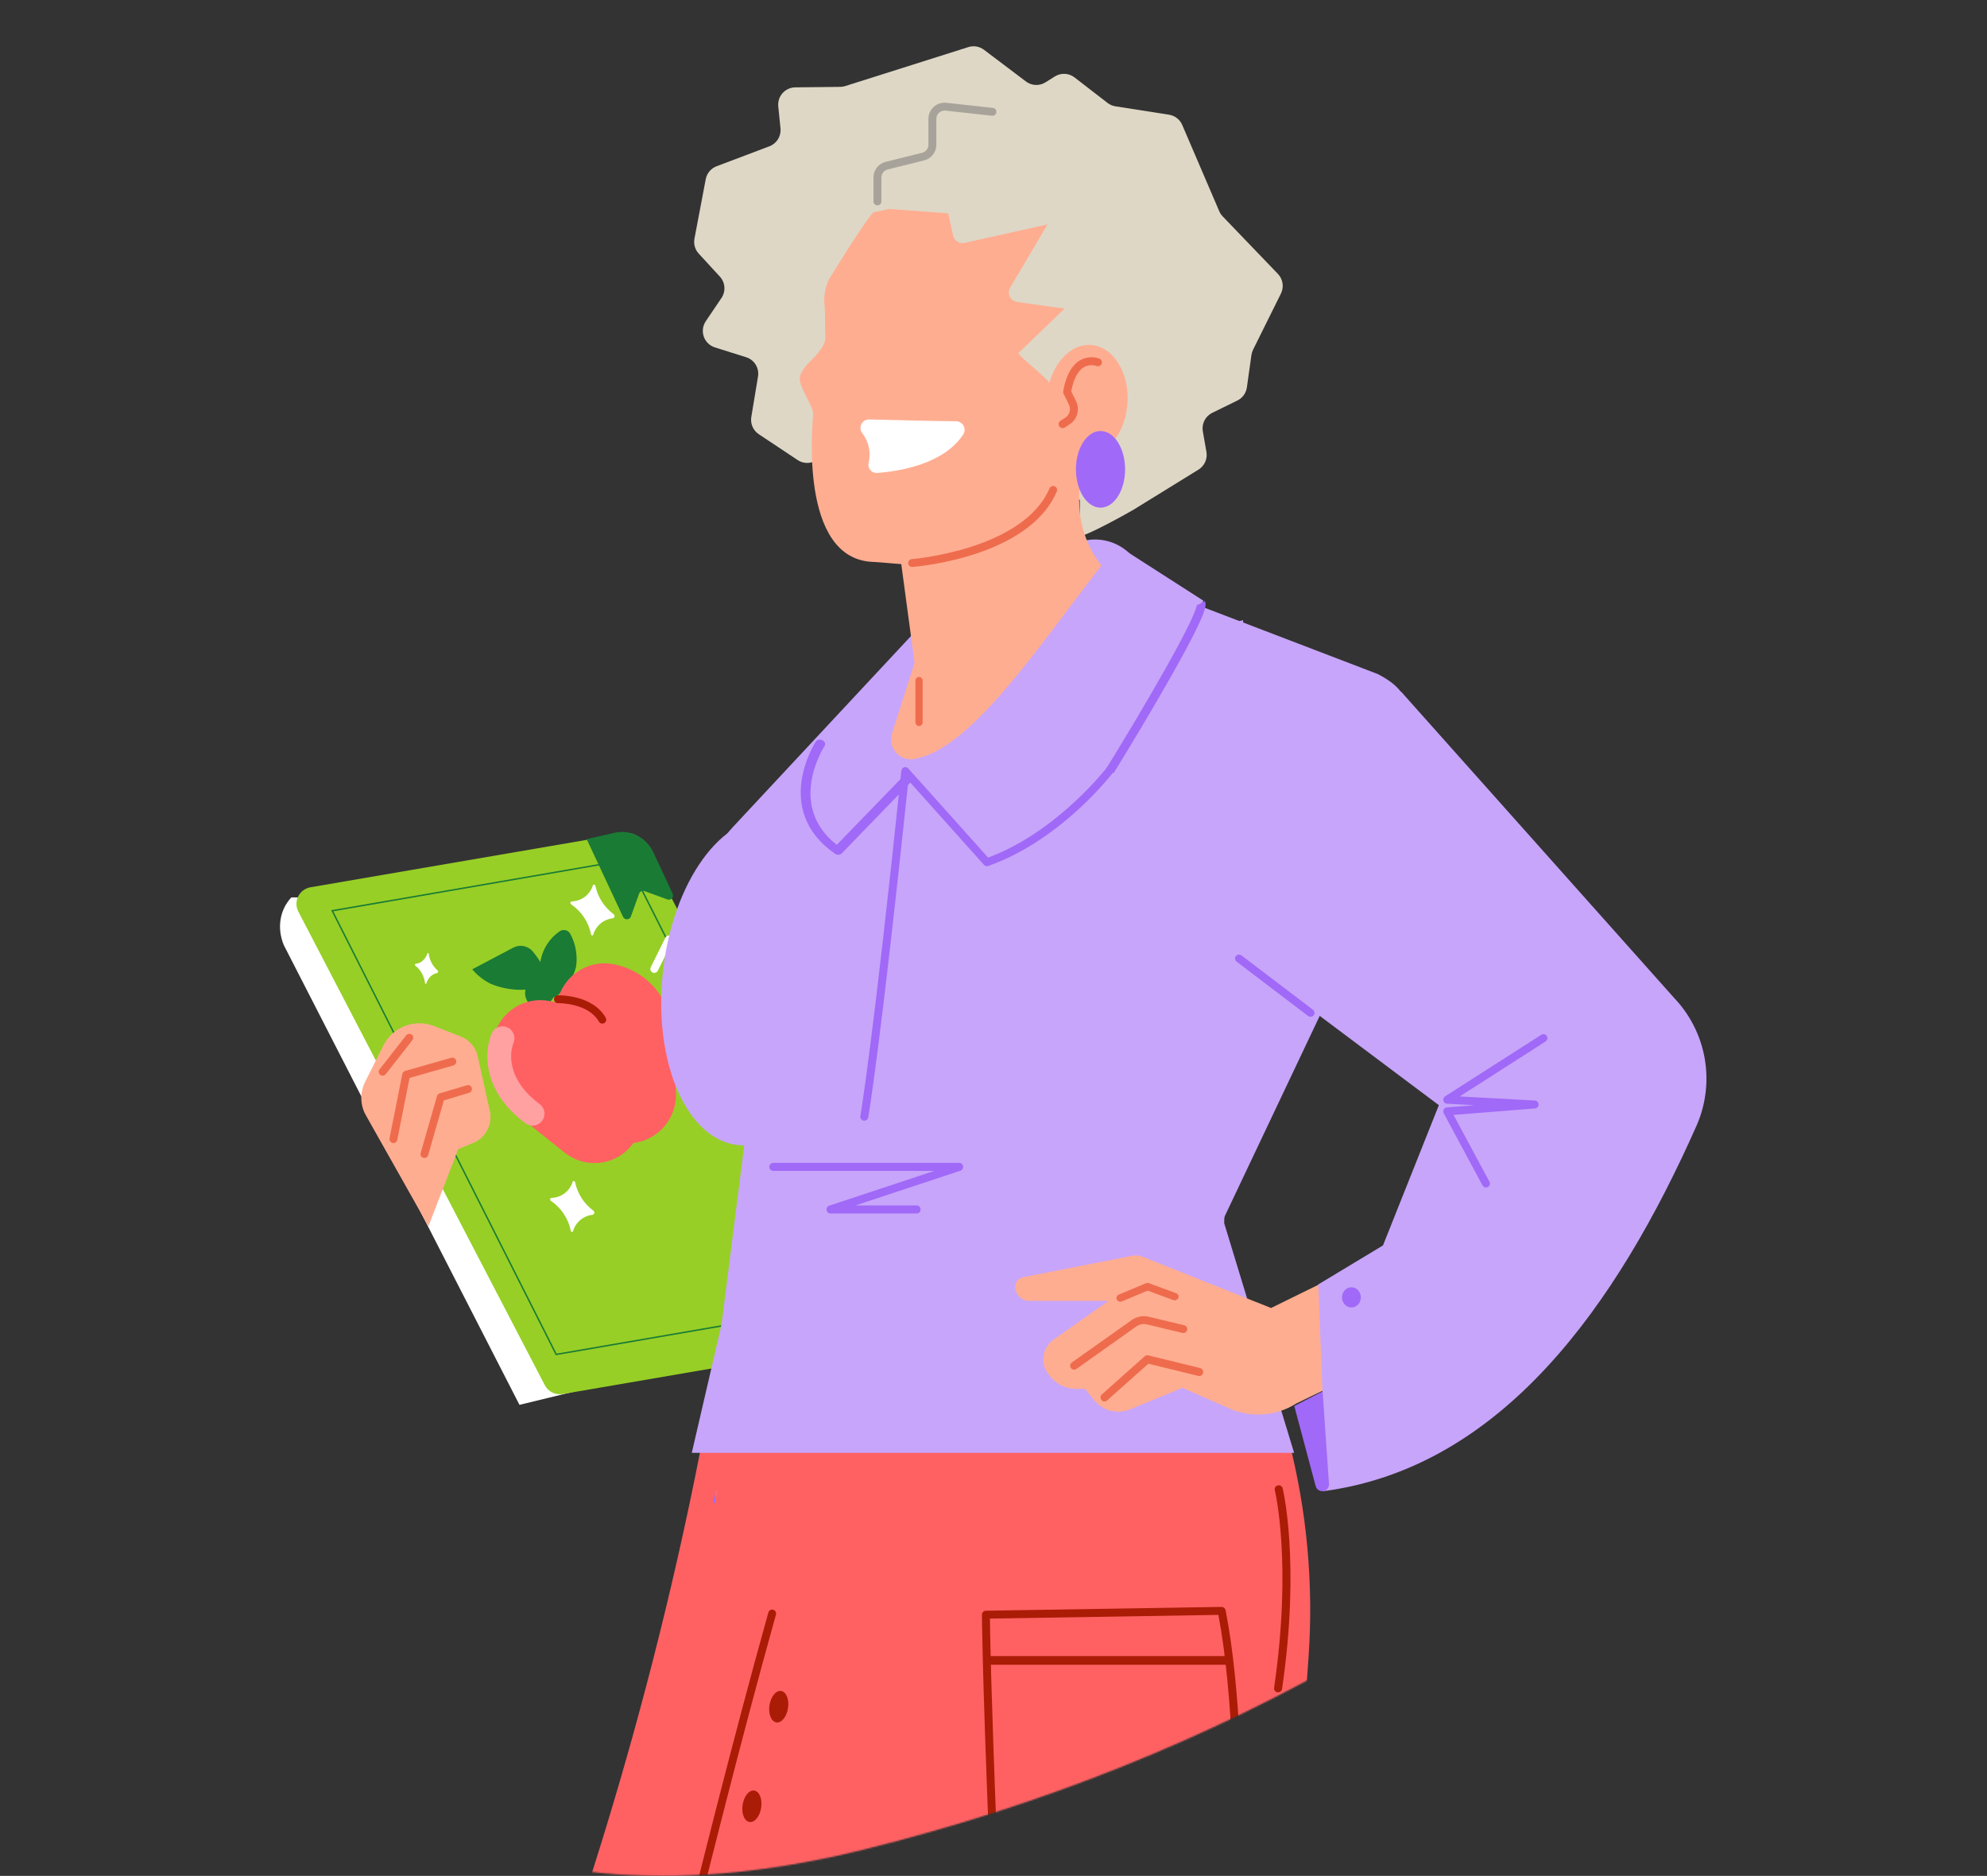 <?xml version="1.0" encoding="UTF-8"?> <svg xmlns="http://www.w3.org/2000/svg" width="1374" height="1297" viewBox="0 0 1374 1297" fill="none"><rect x="0" y="0" width="1374" height="1297" fill="#333333" stroke="none"/> <mask id="mask0_33_162" style="mask-type:alpha" maskUnits="userSpaceOnUse" x="0" y="0" width="1374" height="1297"> <path d="M597.513 1278.73C843.601 1217.82 1054.45 1096 1230.05 913.279C1405.66 730.554 1420.59 522.75 1274.85 289.866C1129.11 56.982 934.988 -35.574 692.484 12.197C449.979 59.968 258.843 176.41 119.075 361.523C-20.694 546.636 -37.418 761.008 68.901 1004.64C175.221 1248.27 351.425 1339.64 597.513 1278.73Z" fill="#C4C4C4"></path> </mask> <g mask="url(#mask0_33_162)"> <path d="M359.21 971.296L433.127 953.369L462.693 897.022L371.061 621.575L343.412 621.392L201.472 620.451C197.513 624.702 194.947 629.952 194.019 635.701C193.091 641.45 193.832 647.505 196.17 653.29L359.21 971.296Z" fill="white"></path> <path d="M680.655 432.447L718.218 465.072C720.246 466.837 722.81 467.864 725.494 467.987C728.178 468.111 730.826 467.323 733.007 465.751C735.188 464.18 736.775 461.917 737.512 459.329C738.248 456.741 738.091 453.979 737.065 451.492L712.207 391.1C711.455 389.27 711.168 387.283 711.372 385.315C711.575 383.346 712.263 381.46 713.373 379.823L733.446 350.28C734.866 348.189 736.911 346.604 739.288 345.752C741.664 344.9 744.25 344.825 746.671 345.537L746.759 370.471C750 371.424 780.999 354.139 783.878 352.379L828.764 324.678C830.796 323.419 832.404 321.579 833.38 319.396C834.355 317.212 834.655 314.786 834.238 312.43L831.748 298.237C831.297 295.684 831.689 293.054 832.863 290.743C834.037 288.433 835.93 286.568 838.256 285.43L855.642 276.916C857.393 276.058 858.908 274.783 860.053 273.202C861.198 271.621 861.939 269.783 862.21 267.849L865.363 245.427C865.545 244.157 865.927 242.924 866.496 241.775L885.754 202.972C886.849 200.765 887.235 198.273 886.861 195.837C886.487 193.401 885.37 191.141 883.663 189.365L845.482 149.614C844.484 148.577 843.681 147.368 843.112 146.045L817.516 86.398C816.718 84.541 815.464 82.917 813.868 81.678C812.273 80.439 810.39 79.626 808.396 79.315L771.332 73.51C769.339 73.201 767.456 72.394 765.858 71.163L743.042 53.527C741.109 52.033 738.764 51.169 736.325 51.052C733.886 50.934 731.469 51.568 729.401 52.869L722.975 56.915C720.927 58.205 718.536 58.841 716.119 58.738C713.702 58.636 711.374 57.799 709.443 56.339L680.398 34.41C678.879 33.262 677.107 32.494 675.231 32.172C673.355 31.85 671.429 31.982 669.615 32.557L584.483 59.508C583.362 59.86 582.194 60.044 581.018 60.056L549.91 60.402C548.252 60.42 546.617 60.784 545.108 61.47C543.599 62.157 542.249 63.15 541.145 64.388C540.04 65.626 539.206 67.081 538.694 68.66C538.183 70.239 538.006 71.908 538.174 73.559L539.707 88.756C539.972 91.377 539.364 94.014 537.978 96.254C536.592 98.493 534.505 100.211 532.043 101.14L495.521 114.939C493.608 115.662 491.913 116.865 490.598 118.432C489.283 120 488.392 121.88 488.01 123.891L480.21 165.008C479.862 166.842 479.948 168.731 480.46 170.526C480.972 172.32 481.897 173.97 483.16 175.342L497.787 191.24C499.609 193.223 500.708 195.764 500.907 198.451C501.105 201.137 500.392 203.813 498.882 206.042L488.038 222.1C486.998 223.642 486.331 225.407 486.092 227.252C485.853 229.098 486.048 230.974 486.661 232.731C487.274 234.489 488.288 236.078 489.623 237.373C490.958 238.668 492.576 239.633 494.349 240.191L515.944 246.984C518.692 247.842 521.037 249.667 522.546 252.121C524.055 254.576 524.627 257.495 524.155 260.338L519.524 288.298C519.146 290.571 519.433 292.905 520.351 295.018C521.269 297.131 522.778 298.933 524.697 300.205L551.58 318.077C553.073 319.069 554.771 319.712 556.546 319.957C558.322 320.202 560.129 320.044 561.835 319.493C563.541 318.943 565.101 318.015 566.4 316.778C567.699 315.541 568.703 314.027 569.337 312.348L582.589 277.289C583.195 275.682 584.139 274.225 585.358 273.017C586.577 271.808 588.041 270.877 589.651 270.286C591.261 269.695 592.979 269.458 594.689 269.592C596.399 269.726 598.06 270.227 599.559 271.061C601.952 272.392 604.73 272.855 607.425 272.372L628.144 268.682C630.495 268.266 632.917 268.567 635.096 269.544C637.275 270.521 639.111 272.131 640.367 274.164L656.866 300.748C658.453 303.306 659.018 306.37 658.448 309.327L651.425 345.724C651.177 346.988 651.138 348.284 651.31 349.561L656.181 386.775C656.369 388.21 656.814 389.599 657.495 390.875L677.995 429.13C678.679 430.385 679.579 431.508 680.655 432.447Z" fill="#DED7C6"></path> <path d="M214.679 613.464L431.936 576.169C434.372 575.75 436.879 576.115 439.093 577.211C441.307 578.308 443.115 580.078 444.255 582.267L614.69 909.711C615.535 911.336 615.983 913.136 616 914.966C616.016 916.796 615.6 918.604 614.785 920.243C613.97 921.882 612.779 923.306 611.309 924.4C609.839 925.494 608.131 926.226 606.324 926.537L389.061 963.833C386.626 964.25 384.12 963.883 381.907 962.786C379.693 961.689 377.887 959.918 376.748 957.729L206.313 630.284C205.467 628.661 205.017 626.86 205 625.031C204.984 623.201 205.4 621.392 206.215 619.753C207.03 618.114 208.222 616.69 209.693 615.597C211.163 614.504 212.872 613.774 214.679 613.464Z" fill="#97CF26"></path> <path d="M384.606 936.444L229.752 629.688L433.395 594.556L588.25 901.318L384.606 936.444Z" fill="#97CF26" stroke="#1A7B35"></path> <path d="M316.875 794.481L327.228 790.22C331.429 788.492 334.884 785.341 336.987 781.319C339.09 777.298 339.707 772.663 338.729 768.229L330.351 730.358C329.671 727.277 328.24 724.411 326.187 722.013C324.133 719.615 321.519 717.76 318.576 716.612L300.091 709.397C293.63 706.877 286.462 706.857 279.992 709.341C273.522 711.825 268.217 716.634 265.117 722.825L252.396 748.206C250.615 751.768 249.735 755.712 249.833 759.694C249.932 763.676 251.006 767.574 252.961 771.048L296.25 847.834L316.875 794.481Z" fill="#FFAD91"></path> <path d="M265.57 743.506C265.002 743.717 264.384 743.746 263.809 743.589C263.233 743.433 262.731 743.099 262.377 742.637C262.022 742.176 261.836 741.611 261.844 741.029C261.852 740.446 262.055 739.876 262.423 739.404L280.85 715.819C281.313 715.273 281.972 714.915 282.688 714.82C283.405 714.725 284.123 714.901 284.694 715.31C285.264 715.72 285.643 716.331 285.75 717.017C285.857 717.703 285.684 718.41 285.268 718.99L266.838 742.582C266.512 742.998 266.072 743.319 265.57 743.506Z" fill="#EE6C4D"></path> <path d="M271.509 790.271C270.798 790.13 270.173 789.71 269.77 789.104C269.367 788.499 269.221 787.756 269.363 787.041L278.183 742.575C278.281 742.076 278.515 741.615 278.857 741.241C279.2 740.868 279.638 740.597 280.124 740.458L312.038 731.331C312.384 731.232 312.746 731.202 313.102 731.244C313.459 731.285 313.804 731.397 314.118 731.573C314.431 731.749 314.707 731.985 314.93 732.268C315.152 732.551 315.317 732.876 315.415 733.223C315.512 733.571 315.541 733.934 315.499 734.293C315.456 734.652 315.344 734.999 315.169 735.315C314.993 735.631 314.758 735.909 314.476 736.133C314.194 736.358 313.871 736.524 313.525 736.623L283.219 745.29L274.726 788.104C274.585 788.82 274.166 789.45 273.563 789.857C272.959 790.263 272.221 790.412 271.509 790.271Z" fill="#EE6C4D"></path> <path d="M292.726 800.534C292.037 800.336 291.456 799.869 291.111 799.235C290.765 798.601 290.683 797.853 290.883 797.155L302.168 757.839C302.295 757.394 302.533 756.989 302.856 756.66C303.179 756.331 303.578 756.09 304.018 755.959L322.823 750.356C323.167 750.242 323.531 750.199 323.892 750.23C324.252 750.26 324.602 750.364 324.921 750.534C325.24 750.704 325.521 750.937 325.749 751.22C325.976 751.503 326.145 751.83 326.245 752.18C326.345 752.531 326.375 752.9 326.332 753.263C326.289 753.627 326.174 753.979 325.994 754.298C325.815 754.617 325.574 754.896 325.286 755.121C324.999 755.345 324.67 755.508 324.32 755.602L306.947 760.784L296.08 798.646C295.981 798.992 295.815 799.315 295.593 799.597C295.371 799.879 295.095 800.114 294.783 800.29C294.472 800.465 294.131 800.577 293.778 800.618C293.425 800.66 293.067 800.631 292.726 800.534Z" fill="#EE6C4D"></path> <path d="M574.243 1772C467.859 1772 343.252 1671.61 300.774 1634.45C296.357 1630.59 293.234 1625.47 291.83 1619.77C290.426 1614.08 290.81 1608.09 292.928 1602.62C328.382 1511.03 493 1169.5 526 688L816 1004.71L574.243 1772Z" fill="#FF6163"></path> <path d="M549.655 778.642L508.515 689.525C499.927 670.017 493.738 649.535 490.085 628.532C488.231 618.476 488.758 608.125 491.625 598.311C494.492 588.496 499.619 579.492 506.593 572.022L630.107 439.564L637.433 387.325L754.486 373.105C761.224 372.578 767.968 374.042 773.883 377.315C779.798 380.588 784.625 385.527 787.764 391.519L795.21 405.729L952.72 466.032C985.647 483.026 969.26 499.473 966.408 536.477L961.557 599.071L842.22 850.77L869.349 1033H495.04L549.655 778.642Z" fill="#C7A5FA"></path> <path d="M601.161 1762C570.124 1736.6 539.323 1693.46 517.841 1659.57C405.418 1482.37 494.462 1033 494.462 1033L625.703 1168.09H705.773C705.773 1168.09 715.64 1441.92 693.839 1590.76" fill="#A169F7"></path> <path d="M801.8 981C801.8 981 944.225 1183.92 790.936 1339.71C780.073 1345.74 687.783 1708.08 687.783 1708.08C687.783 1708.08 721.387 1790.89 663.496 1924.71C638.562 1982.35 557.021 2197.21 557.021 2197.21L516.006 2225L460 2192.58L531.254 1743.1L511.939 1617.51C511.939 1617.51 454.004 1374.34 532.86 1202.03C503.224 1171.03 497.419 1104 495.008 1032.74L801.8 981Z" fill="#FFAD91"></path> <path d="M817.446 1290.98C816.944 1290.98 816.453 1290.84 816.026 1290.58L761.521 1257.23C761.177 1257.02 760.883 1256.73 760.661 1256.4C760.44 1256.06 760.295 1255.68 760.237 1255.28L734.027 1072.13C733.971 1071.73 734.002 1071.33 734.119 1070.94C734.236 1070.56 734.436 1070.2 734.705 1069.91C734.975 1069.61 735.305 1069.38 735.672 1069.22C736.039 1069.07 736.436 1068.99 736.834 1069L829.371 1072.53C829.73 1072.54 830.083 1072.63 830.409 1072.78C830.735 1072.93 831.028 1073.14 831.272 1073.41C831.516 1073.67 831.706 1073.98 831.83 1074.32C831.955 1074.65 832.012 1075.01 831.998 1075.37C831.97 1076.1 831.655 1076.78 831.124 1077.28C830.592 1077.77 829.887 1078.03 829.164 1078L739.897 1074.6L765.452 1253.24L818.855 1285.92C819.363 1286.23 819.757 1286.7 819.975 1287.26C820.193 1287.81 820.224 1288.42 820.063 1289C819.902 1289.58 819.558 1290.08 819.084 1290.44C818.61 1290.8 818.031 1291 817.435 1291L817.446 1290.98Z" fill="#0F1F2C"></path> <path d="M511.556 1620C510.942 1620 510.345 1619.79 509.863 1619.41C509.381 1619.03 509.041 1618.5 508.898 1617.9C455.204 1393.96 516.665 1180.71 520.499 1167.84L512.842 1114.11C512.743 1113.4 512.932 1112.67 513.367 1112.09C513.803 1111.51 514.449 1111.13 515.165 1111.03C515.881 1110.93 516.609 1111.11 517.188 1111.55C517.767 1111.98 518.151 1112.62 518.256 1113.34L525.974 1167.66C526.03 1168.06 525.996 1168.47 525.875 1168.86C525.208 1171.05 459.432 1388.25 514.193 1616.62C514.357 1617.32 514.238 1618.06 513.86 1618.68C513.482 1619.3 512.876 1619.74 512.174 1619.91C511.972 1619.96 511.765 1619.99 511.556 1620Z" fill="#662BEF"></path> <path d="M523.313 1171C522.752 1171 522.205 1170.82 521.749 1170.48C521.258 1170.12 509.518 1161.18 496.215 1128.87C495.935 1128.19 495.928 1127.42 496.196 1126.74C496.465 1126.05 496.985 1125.51 497.644 1125.22C498.303 1124.93 499.046 1124.93 499.71 1125.2C500.374 1125.48 500.904 1126.01 501.183 1126.69C513.775 1157.29 524.802 1165.89 524.921 1165.98C525.374 1166.33 525.708 1166.82 525.877 1167.37C526.046 1167.93 526.041 1168.53 525.862 1169.08C525.683 1169.63 525.339 1170.11 524.88 1170.45C524.42 1170.79 523.869 1170.98 523.303 1170.98L523.313 1171Z" fill="#662BEF"></path> <path d="M583.96 1797.65C660.849 1814.05 775.56 1804.78 844.097 1782.98C848.911 1781.44 853.151 1778.49 856.269 1774.52C859.388 1770.54 861.24 1765.72 861.585 1760.68L904.842 1145.95C908.397 1095.4 903.754 1044.61 891.094 995.543L845.15 848.661L853.261 434L719.098 467.45L541.805 599.675L518.153 819.837L494.5 1040L553.837 1763.07C554.491 1771.3 557.771 1779.1 563.194 1785.33C568.617 1791.55 575.896 1795.87 583.96 1797.65Z" fill="#FF6163"></path> <path d="M714.5 467L857 432L844 846L891.5 1002H481.5L525 814.5V690V604.5L619 541.5L669 505L714.5 467Z" fill="#C7A5FA" stroke="#C7A5FA" stroke-width="5"></path> <path d="M920 958.871L896.383 970.352C889.563 974.672 881.784 977.25 873.731 977.86C865.678 978.469 857.599 977.09 850.206 973.846L817.654 959.555L781.413 974.409C777.16 976.152 772.457 976.483 768.001 975.352C763.545 974.22 759.572 971.687 756.668 968.127L750.23 960.222L744.323 960.254C740.875 960.274 737.465 959.521 734.346 958.051C731.227 956.58 728.478 954.43 726.301 951.759L725.174 950.381C723.729 948.612 722.664 946.565 722.044 944.368C721.425 942.171 721.264 939.87 721.572 937.608C721.88 935.347 722.65 933.172 723.835 931.22C725.019 929.268 726.593 927.58 728.458 926.26L766.528 899.417H711.783C709.188 899.417 706.7 898.387 704.865 896.555C703.031 894.723 702 892.238 702 889.647C701.998 888.099 702.535 886.598 703.519 885.402C704.503 884.205 705.872 883.387 707.392 883.086L782.94 868.238C785.338 867.767 787.821 867.998 790.09 868.905L878.925 904.348L915.423 886.427L920 958.871Z" fill="#FFAD91"></path> <path d="M968.671 478L1157.7 690.01C1168.71 701.571 1176.05 716.125 1178.8 731.84C1181.54 747.556 1179.57 763.731 1173.13 778.331C1118.08 902.386 1038.6 1014.71 915.048 1031L914.439 961.683L911.613 888.033L956.33 861.08L994.961 764.114L876 674.95L968.671 478Z" fill="#C7A5FA"></path> <path d="M909.78 1027.49L895 972.114L914.568 962L918.998 1026.19C919.028 1027.34 918.634 1028.46 917.891 1029.34C917.147 1030.22 916.107 1030.79 914.968 1030.95C913.829 1031.11 912.671 1030.85 911.714 1030.21C910.758 1029.57 910.069 1028.6 909.78 1027.49Z" fill="#A169F7"></path> <path d="M1027.52 820.998C1027.04 820.999 1026.56 820.866 1026.14 820.613C1025.72 820.36 1025.37 819.997 1025.14 819.561L998.333 769.707C998.118 769.304 998.005 768.853 998.005 768.394C998.005 767.936 998.118 767.484 998.333 767.081C998.549 766.678 998.86 766.336 999.239 766.087C999.618 765.837 1000.05 765.687 1000.5 765.651L1019.74 764.126L1000.57 763.086C999.998 763.056 999.446 762.841 998.999 762.471C998.552 762.101 998.232 761.597 998.087 761.03C997.942 760.464 997.979 759.865 998.192 759.321C998.405 758.778 998.783 758.317 999.272 758.006L1065.81 715.444C1066.11 715.246 1066.45 715.11 1066.8 715.044C1067.16 714.979 1067.52 714.986 1067.87 715.064C1068.22 715.142 1068.55 715.291 1068.85 715.5C1069.14 715.71 1069.39 715.977 1069.58 716.285C1069.77 716.594 1069.9 716.938 1069.96 717.297C1070.02 717.657 1070.01 718.025 1069.93 718.38C1069.85 718.735 1069.7 719.07 1069.49 719.365C1069.27 719.661 1069.01 719.911 1068.7 720.101L1009.38 758.077L1061.19 760.884C1061.91 760.875 1062.61 761.156 1063.12 761.665C1063.64 762.175 1063.93 762.871 1063.94 763.601C1063.95 764.33 1063.67 765.034 1063.17 765.557C1062.67 766.08 1061.98 766.379 1061.26 766.388L1005.11 770.846L1029.91 816.98C1030.26 817.621 1030.33 818.374 1030.13 819.074C1029.93 819.774 1029.46 820.363 1028.83 820.712C1028.42 820.917 1027.98 821.016 1027.52 820.998Z" fill="#A169F7"></path> <path d="M906.224 703C905.607 702.999 905.007 702.797 904.521 702.427L855.131 664.884C854.832 664.67 854.58 664.399 854.391 664.089C854.201 663.778 854.077 663.433 854.026 663.074C853.975 662.716 853.999 662.352 854.095 662.002C854.192 661.653 854.359 661.326 854.587 661.041C854.816 660.756 855.1 660.518 855.425 660.342C855.749 660.166 856.106 660.055 856.475 660.016C856.844 659.977 857.217 660.01 857.572 660.114C857.928 660.218 858.258 660.391 858.544 660.621L907.934 698.164C908.389 698.511 908.722 698.987 908.886 699.527C909.05 700.067 909.037 700.644 908.849 701.176C908.661 701.709 908.306 702.171 907.836 702.498C907.366 702.825 906.802 703 906.224 703Z" fill="#A169F7"></path> <path d="M774.714 900C774.09 899.997 773.486 899.793 773.002 899.422C772.519 899.051 772.185 898.536 772.058 897.963C771.93 897.389 772.016 896.792 772.3 896.27C772.585 895.749 773.052 895.335 773.622 895.097L792.368 887.223C792.7 887.084 793.057 887.009 793.42 887.001C793.783 886.993 794.143 887.053 794.481 887.177L813.276 894.093C813.948 894.343 814.486 894.832 814.774 895.454C815.062 896.075 815.075 896.778 814.812 897.409C814.548 898.04 814.029 898.547 813.368 898.82C812.706 899.092 811.957 899.108 811.284 898.863L793.553 892.341L775.85 899.774C775.493 899.926 775.106 900.003 774.714 900Z" fill="#EE6C4D"></path> <path d="M742.742 947C742.161 947.001 741.594 946.817 741.125 946.474C740.655 946.132 740.307 945.648 740.13 945.094C739.953 944.54 739.957 943.944 740.141 943.392C740.326 942.84 740.681 942.362 741.155 942.026L782.508 912.722C784.228 911.503 786.188 910.665 788.258 910.267C790.327 909.868 792.458 909.917 794.507 910.41L818.903 916.277C819.606 916.446 820.213 916.887 820.593 917.503C820.972 918.119 821.093 918.86 820.928 919.564C820.752 920.263 820.31 920.866 819.697 921.244C819.084 921.623 818.347 921.747 817.644 921.591L793.242 915.718C791.952 915.408 790.611 915.378 789.308 915.629C788.005 915.881 786.771 916.408 785.689 917.176L744.335 946.48C743.872 946.815 743.315 946.997 742.742 947Z" fill="#EE6C4D"></path> <path d="M763.733 969C763.176 969.001 762.633 968.827 762.175 968.501C761.717 968.176 761.367 967.714 761.173 967.179C760.978 966.643 760.947 966.059 761.085 965.505C761.222 964.951 761.522 964.454 761.943 964.079L791.583 937.683C791.911 937.392 792.302 937.185 792.724 937.079C793.145 936.974 793.585 936.974 794.007 937.078L829.903 945.871C830.607 946.043 831.216 946.496 831.596 947.129C831.975 947.762 832.093 948.524 831.926 949.248C831.758 949.971 831.317 950.596 830.7 950.985C830.083 951.374 829.341 951.496 828.637 951.324L794.1 942.861L765.518 968.316C765.023 968.757 764.389 969 763.733 969Z" fill="#EE6C4D"></path> <path d="M883.289 1170.05C882.576 1169.92 881.94 1169.52 881.516 1168.94C881.091 1168.36 880.912 1167.64 881.015 1166.93C893.665 1080.47 881.642 1030.81 881.517 1030.31C881.338 1029.6 881.454 1028.85 881.837 1028.23C882.221 1027.6 882.841 1027.16 883.562 1026.99C884.283 1026.81 885.045 1026.93 885.681 1027.31C886.317 1027.69 886.774 1028.31 886.952 1029.02C887.077 1029.52 899.374 1080.11 886.537 1167.74C886.43 1168.46 886.038 1169.11 885.445 1169.55C884.852 1169.98 884.107 1170.16 883.373 1170.06L883.289 1170.05Z" fill="#AB1C06"></path> <path d="M934.5 904C938.09 904 941 900.866 941 897C941 893.134 938.09 890 934.5 890C930.91 890 928 893.134 928 897C928 900.866 930.91 904 934.5 904Z" fill="#A169F7"></path> <path d="M775.243 1336C771.569 1336 767.965 1335 764.821 1333.11L693.582 1290.17C690.621 1288.31 688.179 1285.73 686.48 1282.68C684.782 1279.63 683.882 1276.2 683.864 1272.71C679.055 1150.43 679 1116.71 679 1116.38C679 1115.66 679.284 1114.97 679.79 1114.46C680.297 1113.94 680.985 1113.65 681.707 1113.64L844.737 1111H844.781C845.416 1111 846.033 1111.22 846.525 1111.62C847.018 1112.02 847.356 1112.57 847.483 1113.19C858.147 1167.37 859.083 1243.26 858.995 1273.37C858.985 1276.65 858.167 1279.88 856.613 1282.77C855.059 1285.67 852.816 1288.13 850.08 1289.96L786.491 1332.57C783.167 1334.8 779.251 1336 775.243 1336ZM684.525 1119.08C684.635 1129.1 685.301 1169.09 689.362 1272.5C689.354 1275.08 689.997 1277.62 691.232 1279.89C692.466 1282.15 694.253 1284.08 696.427 1285.47L767.688 1328.45C770.08 1329.88 772.832 1330.61 775.623 1330.54C778.414 1330.48 781.128 1329.62 783.448 1328.07L847.037 1285.46C849.026 1284.13 850.656 1282.34 851.786 1280.23C852.915 1278.13 853.509 1275.78 853.514 1273.39C853.58 1250.34 852.964 1171.65 842.509 1116.53L684.525 1119.08Z" fill="#AB1C06"></path> <path d="M849.263 1151H683.737C683.011 1151 682.315 1150.68 681.801 1150.12C681.288 1149.56 681 1148.8 681 1148C681 1147.2 681.288 1146.44 681.801 1145.88C682.315 1145.32 683.011 1145 683.737 1145H849.263C849.989 1145 850.685 1145.32 851.199 1145.88C851.712 1146.44 852 1147.2 852 1148C852 1148.8 851.712 1149.56 851.199 1150.12C850.685 1150.68 849.989 1151 849.263 1151Z" fill="#AB1C06"></path> <path d="M606.743 142C606.016 142 605.318 141.713 604.804 141.202C604.289 140.692 604 139.999 604 139.277V122.66C603.997 120.18 604.831 117.771 606.368 115.817C607.906 113.862 610.058 112.475 612.482 111.876L637.665 105.629C638.901 105.322 639.998 104.614 640.782 103.618C641.566 102.621 641.993 101.393 641.994 100.129V82.118C641.994 80.555 642.327 79.009 642.97 77.582C643.612 76.155 644.551 74.879 645.724 73.836C646.897 72.793 648.278 72.008 649.778 71.531C651.277 71.054 652.861 70.896 654.426 71.067L686.561 74.613C687.284 74.693 687.945 75.055 688.4 75.619C688.854 76.184 689.064 76.904 688.983 77.622C688.902 78.34 688.538 78.996 687.969 79.447C687.401 79.898 686.675 80.106 685.952 80.026L653.823 76.481C653.024 76.391 652.215 76.471 651.449 76.714C650.683 76.957 649.977 77.358 649.379 77.891C648.777 78.421 648.297 79.072 647.97 79.801C647.642 80.53 647.475 81.32 647.48 82.118V100.129C647.482 102.608 646.648 105.017 645.111 106.971C643.574 108.925 641.422 110.313 638.998 110.912L613.81 117.159C612.574 117.466 611.477 118.174 610.694 119.17C609.91 120.167 609.485 121.396 609.486 122.66V139.277C609.486 139.999 609.197 140.692 608.683 141.202C608.169 141.713 607.471 142 606.743 142Z" fill="#A8A39A"></path> <path d="M761.591 391.016C741.009 364.017 745.292 336.936 750.581 308.435L758.106 267.117C760.275 217.258 783.653 149.089 754.396 129.628C724.974 110.057 642.811 139.347 604.559 146.671C603.646 144.599 584.253 175.321 574.636 190.785C571.179 196.335 569.583 202.835 570.078 209.347C570.854 219.588 570.249 224.1 570.75 231.824C571.851 243.588 554.087 251.466 553.03 261.317C552.375 267.446 562.581 281.151 562.306 286.222C562.03 291.293 551.946 386.461 603.558 388.495C607.268 388.637 618.893 389.706 623.231 390.03L632.418 458.253L616.829 507.016C616.101 509.222 615.948 511.577 616.384 513.858C616.82 516.14 617.832 518.274 619.323 520.059C620.814 521.845 622.737 523.224 624.91 524.066C627.083 524.909 629.436 525.188 631.747 524.876C670.874 518.435 715.847 450.036 761.591 391.016Z" fill="#FFAD91"></path> <path d="M655.657 147.505L659.077 162.882C659.282 163.804 659.68 164.671 660.246 165.427C660.812 166.183 661.533 166.81 662.36 167.267C663.188 167.724 664.103 167.999 665.045 168.075C665.987 168.151 666.935 168.027 667.825 167.709L724.354 155.166L698.935 198.188C698.244 199.116 697.807 200.207 697.667 201.355C697.526 202.502 697.687 203.666 698.134 204.733C698.58 205.799 699.297 206.731 700.213 207.437C701.13 208.143 702.215 208.599 703.361 208.76L736.181 213.373L704.229 244.126C704.823 246.74 728.037 264.297 726.773 266.675L740.711 254.857C736.785 262.611 733.827 272.2 742.526 271.997L766.344 271.448L800 209.391L776.841 114L675.605 121.266L650.17 133.468C649.855 133.617 649.549 133.782 649.251 133.962L612 144.243L655.657 147.505Z" fill="#DED7C6"></path> <path d="M779.642 278.883C781.094 257.632 769.795 239.552 754.404 238.5C739.012 237.448 725.358 253.824 723.906 275.075C722.454 296.326 733.754 314.407 749.145 315.458C764.536 316.51 778.19 300.135 779.642 278.883Z" fill="#FFAD91"></path> <path d="M734.744 295.999C734.154 295.999 733.579 295.81 733.106 295.458C732.632 295.106 732.285 294.611 732.115 294.046C731.946 293.481 731.964 292.877 732.166 292.323C732.368 291.769 732.744 291.295 733.237 290.971L736.625 288.781C738.092 287.827 739.157 286.367 739.616 284.68C740.075 282.992 739.896 281.194 739.113 279.63L735.473 272.314C735.238 271.841 735.145 271.31 735.205 270.786C735.276 270.167 737.041 255.578 746.047 249.581C748.095 248.258 750.416 247.417 752.837 247.12C755.257 246.823 757.713 247.079 760.02 247.867C760.718 248.069 761.308 248.54 761.659 249.176C762.01 249.812 762.094 250.562 761.892 251.26C761.69 251.958 761.219 252.547 760.582 252.897C759.945 253.248 759.195 253.332 758.496 253.13C756.957 252.568 755.309 252.367 753.679 252.541C752.05 252.714 750.481 253.259 749.095 254.132C743.197 258.048 741.218 267.823 740.763 270.643L744.025 277.215C745.404 279.978 745.72 283.151 744.911 286.132C744.103 289.112 742.227 291.692 739.639 293.381L736.257 295.599C735.803 295.876 735.277 296.015 734.744 295.999Z" fill="#EE6C4D"></path> <path d="M630.86 391.998C630.499 392.012 630.139 391.955 629.8 391.832C629.46 391.708 629.149 391.519 628.884 391.277C628.618 391.034 628.404 390.742 628.252 390.418C628.101 390.093 628.016 389.743 628.002 389.386C627.988 389.029 628.045 388.672 628.17 388.337C628.296 388.002 628.486 387.695 628.732 387.432C629.228 386.903 629.916 386.589 630.646 386.561C631.416 386.501 707.68 380.037 725.711 337.664C725.851 337.335 726.056 337.037 726.313 336.786C726.57 336.535 726.874 336.336 727.209 336.201C727.544 336.066 727.902 335.998 728.264 336C728.625 336.002 728.982 336.074 729.315 336.213C729.648 336.351 729.951 336.553 730.205 336.807C730.459 337.061 730.66 337.362 730.796 337.693C730.933 338.023 731.002 338.377 731 338.734C730.998 339.092 730.925 339.445 730.785 339.774C711.454 385.208 634.355 391.726 631.081 391.965L630.86 391.998Z" fill="#EE6C4D"></path> <path d="M635.5 502C634.837 502 634.201 501.711 633.732 501.196C633.263 500.681 633 499.983 633 499.255V470.745C633 470.017 633.263 469.319 633.732 468.804C634.201 468.289 634.837 468 635.5 468C636.163 468 636.799 468.289 637.268 468.804C637.737 469.319 638 470.017 638 470.745V499.255C638 499.983 637.737 500.681 637.268 501.196C636.799 501.711 636.163 502 635.5 502Z" fill="#EE6C4D"></path> <path d="M596.149 299.354C598.359 302.178 599.919 305.452 600.717 308.946C601.514 312.439 601.53 316.064 600.763 319.564C600.481 320.435 600.414 321.362 600.568 322.265C600.722 323.168 601.092 324.02 601.647 324.75C602.202 325.48 602.926 326.065 603.756 326.456C604.587 326.847 605.5 327.032 606.418 326.996C621.832 325.892 652.822 320.927 666.173 300.193C666.707 299.291 666.992 298.264 667 297.217C667.007 296.17 666.737 295.14 666.216 294.23C665.695 293.321 664.943 292.565 664.034 292.04C663.126 291.514 662.094 291.238 661.044 291.238C646.443 291.144 618.286 290.455 601.045 290.002C599.943 289.973 598.855 290.252 597.904 290.809C596.953 291.367 596.179 292.179 595.669 293.153C595.158 294.128 594.933 295.226 595.017 296.322C595.102 297.418 595.494 298.469 596.149 299.354Z" fill="white"></path> <path d="M761 351C770.389 351 778 339.136 778 324.5C778 309.864 770.389 298 761 298C751.611 298 744 309.864 744 324.5C744 339.136 751.611 351 761 351Z" fill="#A169F7"></path> <path d="M424.906 1715.38C470.048 1749.89 555.933 1780.63 593.232 1791.68L553.275 1066.44L480.291 1033.57L424.906 1715.38Z" fill="#FF6163" stroke="#FF6163"></path> <path d="M298.085 1623.01C297.459 1622.93 296.88 1622.64 296.447 1622.18C296.013 1621.72 295.751 1621.12 295.706 1620.49C295.661 1619.86 295.836 1619.23 296.2 1618.71C296.564 1618.19 297.095 1617.82 297.703 1617.65C392.61 1591.08 421.127 1549.1 423.703 1545.02C426.445 1533.07 482.501 1289.41 531.316 1114.86C531.408 1114.51 531.568 1114.18 531.789 1113.89C532.009 1113.61 532.284 1113.37 532.598 1113.19C532.912 1113.01 533.258 1112.9 533.616 1112.86C533.974 1112.82 534.337 1112.85 534.682 1112.95C535.379 1113.15 535.969 1113.62 536.324 1114.25C536.679 1114.88 536.768 1115.63 536.573 1116.33C486.816 1294.29 429.504 1544.18 428.926 1546.68C428.865 1546.94 428.765 1547.2 428.631 1547.44C427.532 1549.35 400.625 1594.54 299.163 1622.93C298.812 1623.03 298.446 1623.06 298.085 1623.01Z" fill="#AB1C06"></path> <path d="M536.853 1190.88C533.304 1190.34 531.164 1185.03 532.074 1179.03C532.983 1173.02 536.598 1168.59 540.147 1169.12C543.697 1169.66 545.837 1174.97 544.927 1180.97C544.018 1186.98 540.403 1191.41 536.853 1190.88Z" fill="#AB1C06"></path> <path d="M518.279 1259.73C514.73 1259.19 512.59 1253.88 513.5 1247.88C514.409 1241.87 518.024 1237.44 521.573 1237.97C525.123 1238.51 527.263 1243.82 526.353 1249.82C525.443 1255.83 521.829 1260.26 518.279 1259.73Z" fill="#AB1C06"></path> <path d="M451.626 672.532C452.249 672.728 452.921 672.694 453.523 672.436C454.124 672.178 454.615 671.714 454.907 671.126L465.013 650.727C465.174 650.403 465.269 650.05 465.294 649.689C465.319 649.328 465.273 648.966 465.158 648.624C465.044 648.281 464.864 647.965 464.627 647.693C464.391 647.42 464.103 647.198 463.781 647.038C463.458 646.877 463.108 646.783 462.748 646.759C462.389 646.735 462.029 646.782 461.687 646.898C461.346 647.014 461.03 647.197 460.758 647.435C460.487 647.673 460.264 647.963 460.104 648.287L449.997 668.686C449.674 669.34 449.622 670.096 449.853 670.787C450.084 671.478 450.578 672.048 451.228 672.372C451.357 672.435 451.49 672.488 451.626 672.532Z" fill="white"></path> <path d="M578.599 590.823C578.994 590.926 579.4 590.973 579.798 590.961C580.243 590.947 580.67 590.86 581.055 590.704C581.439 590.548 581.773 590.327 582.037 590.055L630.012 540.528C630.528 539.981 630.735 539.264 630.59 538.532C630.444 537.801 629.958 537.113 629.235 536.619C628.513 536.126 627.613 535.865 626.731 535.893C625.848 535.922 625.054 536.238 624.521 536.773L578.634 584.126C543.583 556.752 569.934 516.124 570.213 515.706C570.622 515.089 570.696 514.336 570.418 513.612C570.14 512.889 569.534 512.253 568.732 511.846C567.93 511.439 566.999 511.294 566.142 511.442C565.286 511.59 564.576 512.019 564.167 512.636C563.855 513.12 533.678 559.661 577.236 590.172C577.635 590.467 578.102 590.689 578.599 590.823Z" fill="#A169F7"></path> <path d="M597.523 774.83C598.193 774.869 598.855 774.66 599.381 774.244C599.908 773.828 600.263 773.234 600.38 772.573C600.463 772.111 608.787 724.349 628.14 539.574L680.408 597.964C680.771 598.37 681.246 598.659 681.774 598.794C682.301 598.93 682.857 598.905 683.371 598.724C733.991 580.782 768.858 535.215 770.315 533.284C770.754 532.704 770.943 531.974 770.843 531.254C770.742 530.534 770.359 529.883 769.778 529.445C769.197 529.007 768.466 528.818 767.745 528.918C767.024 529.019 766.372 529.401 765.934 529.981C765.593 530.436 731.389 575.13 683.27 592.931L628.057 531.308C627.703 530.913 627.241 530.629 626.729 530.491C626.216 530.352 625.675 530.365 625.169 530.528C624.664 530.691 624.217 530.996 623.883 531.408C623.548 531.819 623.34 532.319 623.284 532.846C603.494 722.51 595.017 771.147 594.934 771.615C594.807 772.33 594.97 773.067 595.387 773.662C595.803 774.258 596.44 774.664 597.157 774.791C597.278 774.813 597.4 774.826 597.523 774.83Z" fill="#A169F7"></path> <path d="M831.5 415.5L778.5 381.5L724 497.5L764 524.5L831.5 415.5Z" fill="#C7A5FA" stroke="#C7A5FA"></path> <path d="M398.321 668.602C396.281 676.296 391.862 683.14 385.75 688.074C385.137 688.606 384.42 688.991 383.651 689.202C382.883 689.412 382.083 689.442 381.31 689.289C380.537 689.136 379.812 688.805 379.187 688.319C378.562 687.834 378.055 687.206 377.701 686.483C373.602 679.79 372.22 671.644 373.847 663.77C375.473 655.897 379.981 648.914 386.417 644.3C387.03 643.768 387.748 643.383 388.517 643.173C389.286 642.963 390.087 642.933 390.86 643.086C391.633 643.239 392.359 643.57 392.984 644.056C393.609 644.542 394.117 645.169 394.471 645.892C398.145 652.756 399.498 660.739 398.321 668.602Z" fill="#1A7B35"></path> <path d="M389.937 665.953L368.426 677.772C366.139 679.003 364.408 681.085 363.598 683.576C362.789 686.067 362.966 688.77 364.092 691.111C365.278 693.474 366.616 695.754 368.099 697.937C368.459 698.461 368.927 698.901 369.47 699.226C370.014 699.55 370.621 699.753 371.25 699.82C371.879 699.887 372.517 699.816 373.12 699.613C373.723 699.41 374.277 699.079 374.746 698.643C382.613 691.873 387.949 682.572 389.845 672.321C390.093 670.205 390.123 668.071 389.937 665.953Z" fill="#1A7B35"></path> <path d="M378.273 674.142C378.625 674.969 378.791 675.86 378.76 676.753C378.729 677.646 378.501 678.52 378.093 679.315C377.685 680.109 377.106 680.805 376.396 681.354C375.687 681.903 374.863 682.292 373.983 682.495C362.358 685.641 349.956 684.757 338.837 679.991C334.129 677.549 329.952 674.212 326.547 670.175L354.966 655.165C357.142 654.017 359.659 653.647 362.094 654.119C364.528 654.59 366.732 655.873 368.334 657.752C372.447 662.707 375.796 668.23 378.273 674.142Z" fill="#1A7B35"></path> <path d="M467.389 754.912L464.804 712.723C464.111 701.371 459.612 690.613 452.046 682.209C444.479 673.805 434.291 668.253 423.151 666.461C415.953 665.304 408.564 666.577 402.134 670.083C395.703 673.589 390.592 679.132 387.594 685.849L381.494 699.526C379.443 704.122 378.448 709.121 378.584 714.148C378.72 719.174 379.984 724.099 382.28 728.552L404.991 772.608C408.415 779.254 413.971 784.529 420.76 787.58C427.548 790.631 435.172 791.279 442.397 789.419C449.89 787.491 456.491 782.984 461.055 776.682C465.62 770.379 467.861 762.678 467.389 754.912Z" fill="#FF6163"></path> <path d="M410.89 838.841C410.994 838.522 410.995 838.177 410.892 837.857C410.789 837.537 410.588 837.257 410.317 837.057C403.798 832.239 399.291 825.19 397.662 817.266C397.634 817.127 397.57 816.998 397.475 816.893C397.381 816.787 397.26 816.709 397.125 816.666L396.971 816.617C396.771 816.557 396.556 816.577 396.371 816.672C396.186 816.767 396.046 816.931 395.98 817.127C395.015 820.253 393.1 823 390.499 824.988C387.898 826.976 384.74 828.107 381.462 828.224C381.235 828.232 381.016 828.309 380.835 828.445C380.653 828.58 380.517 828.768 380.446 828.983C380.378 829.212 380.386 829.456 380.468 829.681C380.55 829.905 380.702 830.097 380.902 830.229C388.101 835.092 393.074 842.606 394.727 851.117C394.754 851.257 394.818 851.388 394.913 851.495C395.008 851.602 395.131 851.681 395.267 851.724C395.467 851.785 395.683 851.765 395.868 851.669C396.053 851.572 396.192 851.406 396.255 851.207C397.12 848.234 398.841 845.581 401.205 843.576C403.569 841.572 406.472 840.305 409.553 839.931C409.857 839.894 410.144 839.772 410.38 839.579C410.617 839.386 410.794 839.13 410.89 838.841Z" fill="white"></path> <path d="M302.935 672.061C302.998 671.864 303.007 671.655 302.961 671.463C302.914 671.271 302.813 671.106 302.673 670.991C299.31 668.228 297.079 664.058 296.41 659.282C296.398 659.199 296.367 659.122 296.32 659.06C296.272 658.999 296.209 658.954 296.138 658.931L296.057 658.905C295.952 658.874 295.836 658.892 295.735 658.954C295.633 659.017 295.554 659.12 295.514 659.241C294.918 661.166 293.824 662.884 292.382 664.159C290.94 665.434 289.222 666.203 287.466 666.357C287.344 666.368 287.225 666.42 287.125 666.508C287.024 666.595 286.947 666.712 286.903 666.845C286.861 666.985 286.859 667.134 286.897 667.268C286.935 667.402 287.011 667.515 287.115 667.59C290.841 670.363 293.309 674.804 293.976 679.936C293.987 680.021 294.018 680.098 294.066 680.161C294.115 680.223 294.178 680.269 294.25 680.291C294.355 680.323 294.471 680.306 294.573 680.242C294.674 680.179 294.753 680.074 294.791 679.952C295.33 678.122 296.318 676.465 297.634 675.187C298.949 673.908 300.534 673.063 302.192 672.757C302.355 672.727 302.511 672.646 302.643 672.523C302.774 672.399 302.876 672.239 302.935 672.061Z" fill="white"></path> <path d="M424.89 633.841C424.994 633.522 424.995 633.177 424.892 632.857C424.789 632.537 424.588 632.257 424.317 632.057C417.798 627.239 413.291 620.19 411.662 612.266C411.634 612.127 411.57 611.998 411.475 611.893C411.381 611.787 411.26 611.709 411.125 611.666L410.971 611.617C410.771 611.557 410.556 611.577 410.371 611.672C410.186 611.767 410.046 611.931 409.98 612.127C409.015 615.253 407.1 618 404.499 619.988C401.898 621.976 398.74 623.107 395.462 623.224C395.235 623.232 395.016 623.309 394.835 623.445C394.653 623.58 394.517 623.768 394.446 623.983C394.378 624.212 394.386 624.456 394.468 624.681C394.55 624.905 394.702 625.097 394.902 625.229C402.101 630.093 407.074 637.606 408.727 646.117C408.754 646.257 408.818 646.388 408.913 646.495C409.008 646.602 409.131 646.681 409.267 646.724C409.467 646.785 409.683 646.766 409.868 646.669C410.053 646.572 410.192 646.406 410.255 646.207C411.12 643.234 412.841 640.581 415.205 638.576C417.569 636.572 420.472 635.305 423.553 634.931C423.857 634.894 424.144 634.772 424.38 634.579C424.617 634.386 424.794 634.131 424.89 633.841Z" fill="white"></path> <path d="M574.265 839H633.862C634.587 839 635.282 838.708 635.795 838.188C636.308 837.667 636.596 836.962 636.596 836.226C636.596 835.491 636.308 834.785 635.795 834.265C635.282 833.745 634.587 833.452 633.862 833.452H591.477L664.12 809.409C664.737 809.203 665.262 808.781 665.6 808.218C665.938 807.656 666.068 806.989 665.966 806.338C665.864 805.687 665.537 805.095 665.043 804.666C664.55 804.238 663.922 804.001 663.272 804H534.734C534.009 804 533.313 804.292 532.801 804.812C532.288 805.333 532 806.038 532 806.774C532 807.509 532.288 808.215 532.801 808.735C533.313 809.255 534.009 809.548 534.734 809.548H646.071L573.428 833.585C572.807 833.788 572.278 834.21 571.936 834.774C571.594 835.338 571.463 836.007 571.565 836.661C571.667 837.315 571.997 837.91 572.494 838.339C572.991 838.768 573.623 839.003 574.276 839H574.265Z" fill="#A169F7"></path> <path d="M390.459 796.924L357.672 770.751C348.85 763.709 342.679 753.885 340.169 742.885C337.658 731.885 338.956 720.361 343.85 710.197C347.014 703.63 352.26 698.293 358.773 695.015C365.286 691.737 372.701 690.702 379.865 692.072L394.451 694.858C399.353 695.796 403.98 697.83 407.984 700.808C411.988 703.787 415.266 707.632 417.572 712.056L440.403 755.808C443.848 762.407 444.965 769.973 443.574 777.283C442.182 784.593 438.363 791.219 432.735 796.089C426.895 801.137 419.472 803.984 411.751 804.137C404.03 804.289 396.498 801.738 390.459 796.924Z" fill="#FF6163"></path> <path d="M415.679 707.594C416.205 707.76 416.769 707.765 417.296 707.608C417.824 707.451 418.29 707.14 418.636 706.715C418.982 706.29 419.19 705.771 419.234 705.226C419.277 704.68 419.154 704.133 418.881 703.657C409.729 687.645 386.702 688.12 385.727 688.145C385.367 688.154 385.013 688.235 384.684 688.381C384.356 688.527 384.06 688.736 383.813 688.997C383.567 689.257 383.375 689.563 383.248 689.897C383.12 690.232 383.061 690.588 383.073 690.946C383.085 691.304 383.167 691.657 383.316 691.984C383.465 692.311 383.677 692.606 383.94 692.852C384.203 693.098 384.512 693.29 384.849 693.418C385.187 693.546 385.546 693.606 385.906 693.596C386.109 693.592 406.609 693.224 414.133 706.342C414.474 706.936 415.025 707.383 415.679 707.594Z" fill="#AB1C06"></path> <path d="M365.804 777.865C367.663 778.454 369.671 778.36 371.47 777.602C373.269 776.843 374.741 775.468 375.624 773.723C376.506 771.978 376.741 769.977 376.288 768.076C375.834 766.175 374.72 764.499 373.146 763.347C353.268 748.763 351.043 731.351 355.153 720.862C355.952 718.827 355.913 716.557 355.043 714.553C354.174 712.55 352.545 710.975 350.515 710.177C348.485 709.379 346.221 709.422 344.221 710.297C342.22 711.172 340.647 712.807 339.847 714.843C333.591 730.786 336.002 756.535 363.416 776.653C364.14 777.186 364.947 777.595 365.804 777.865Z" fill="#FFA0A1"></path> <path d="M405.672 580.163L430.789 633.844C431.045 634.386 431.449 634.843 431.95 635.159C432.452 635.475 433.028 635.636 433.608 635.621C434.189 635.607 434.747 635.418 435.214 635.078C435.68 634.737 436.035 634.261 436.234 633.708L441.958 617.827C442.223 617.096 442.758 616.507 443.449 616.184C444.14 615.86 444.935 615.828 445.666 616.093L461.525 621.875C462.077 622.074 462.668 622.105 463.227 621.964C463.786 621.823 464.287 621.515 464.669 621.08C465.051 620.645 465.296 620.101 465.375 619.515C465.454 618.929 465.363 618.327 465.113 617.784L451.746 589.215C449.417 584.232 445.507 580.171 440.675 577.716C435.844 575.261 430.383 574.561 425.211 575.733L405.672 580.163Z" fill="#1A7B35"></path> <path d="M510.145 791.677C474.735 787.795 451.567 734.135 458.399 671.824C465.23 609.513 499.474 562.147 534.884 566.029C570.294 569.911 593.462 623.571 586.63 685.882C579.799 748.193 545.555 795.559 510.145 791.677Z" fill="#C7A5FA"></path> <path d="M515.5 789H524.5L557.5 887L497 935L515.5 789Z" fill="#C7A5FA" stroke="#C7A5FA"></path> <path d="M767.5 533C789.833 496.833 833.7 423 830.5 417" stroke="#A169F7" stroke-width="6"></path> </g> </svg> 